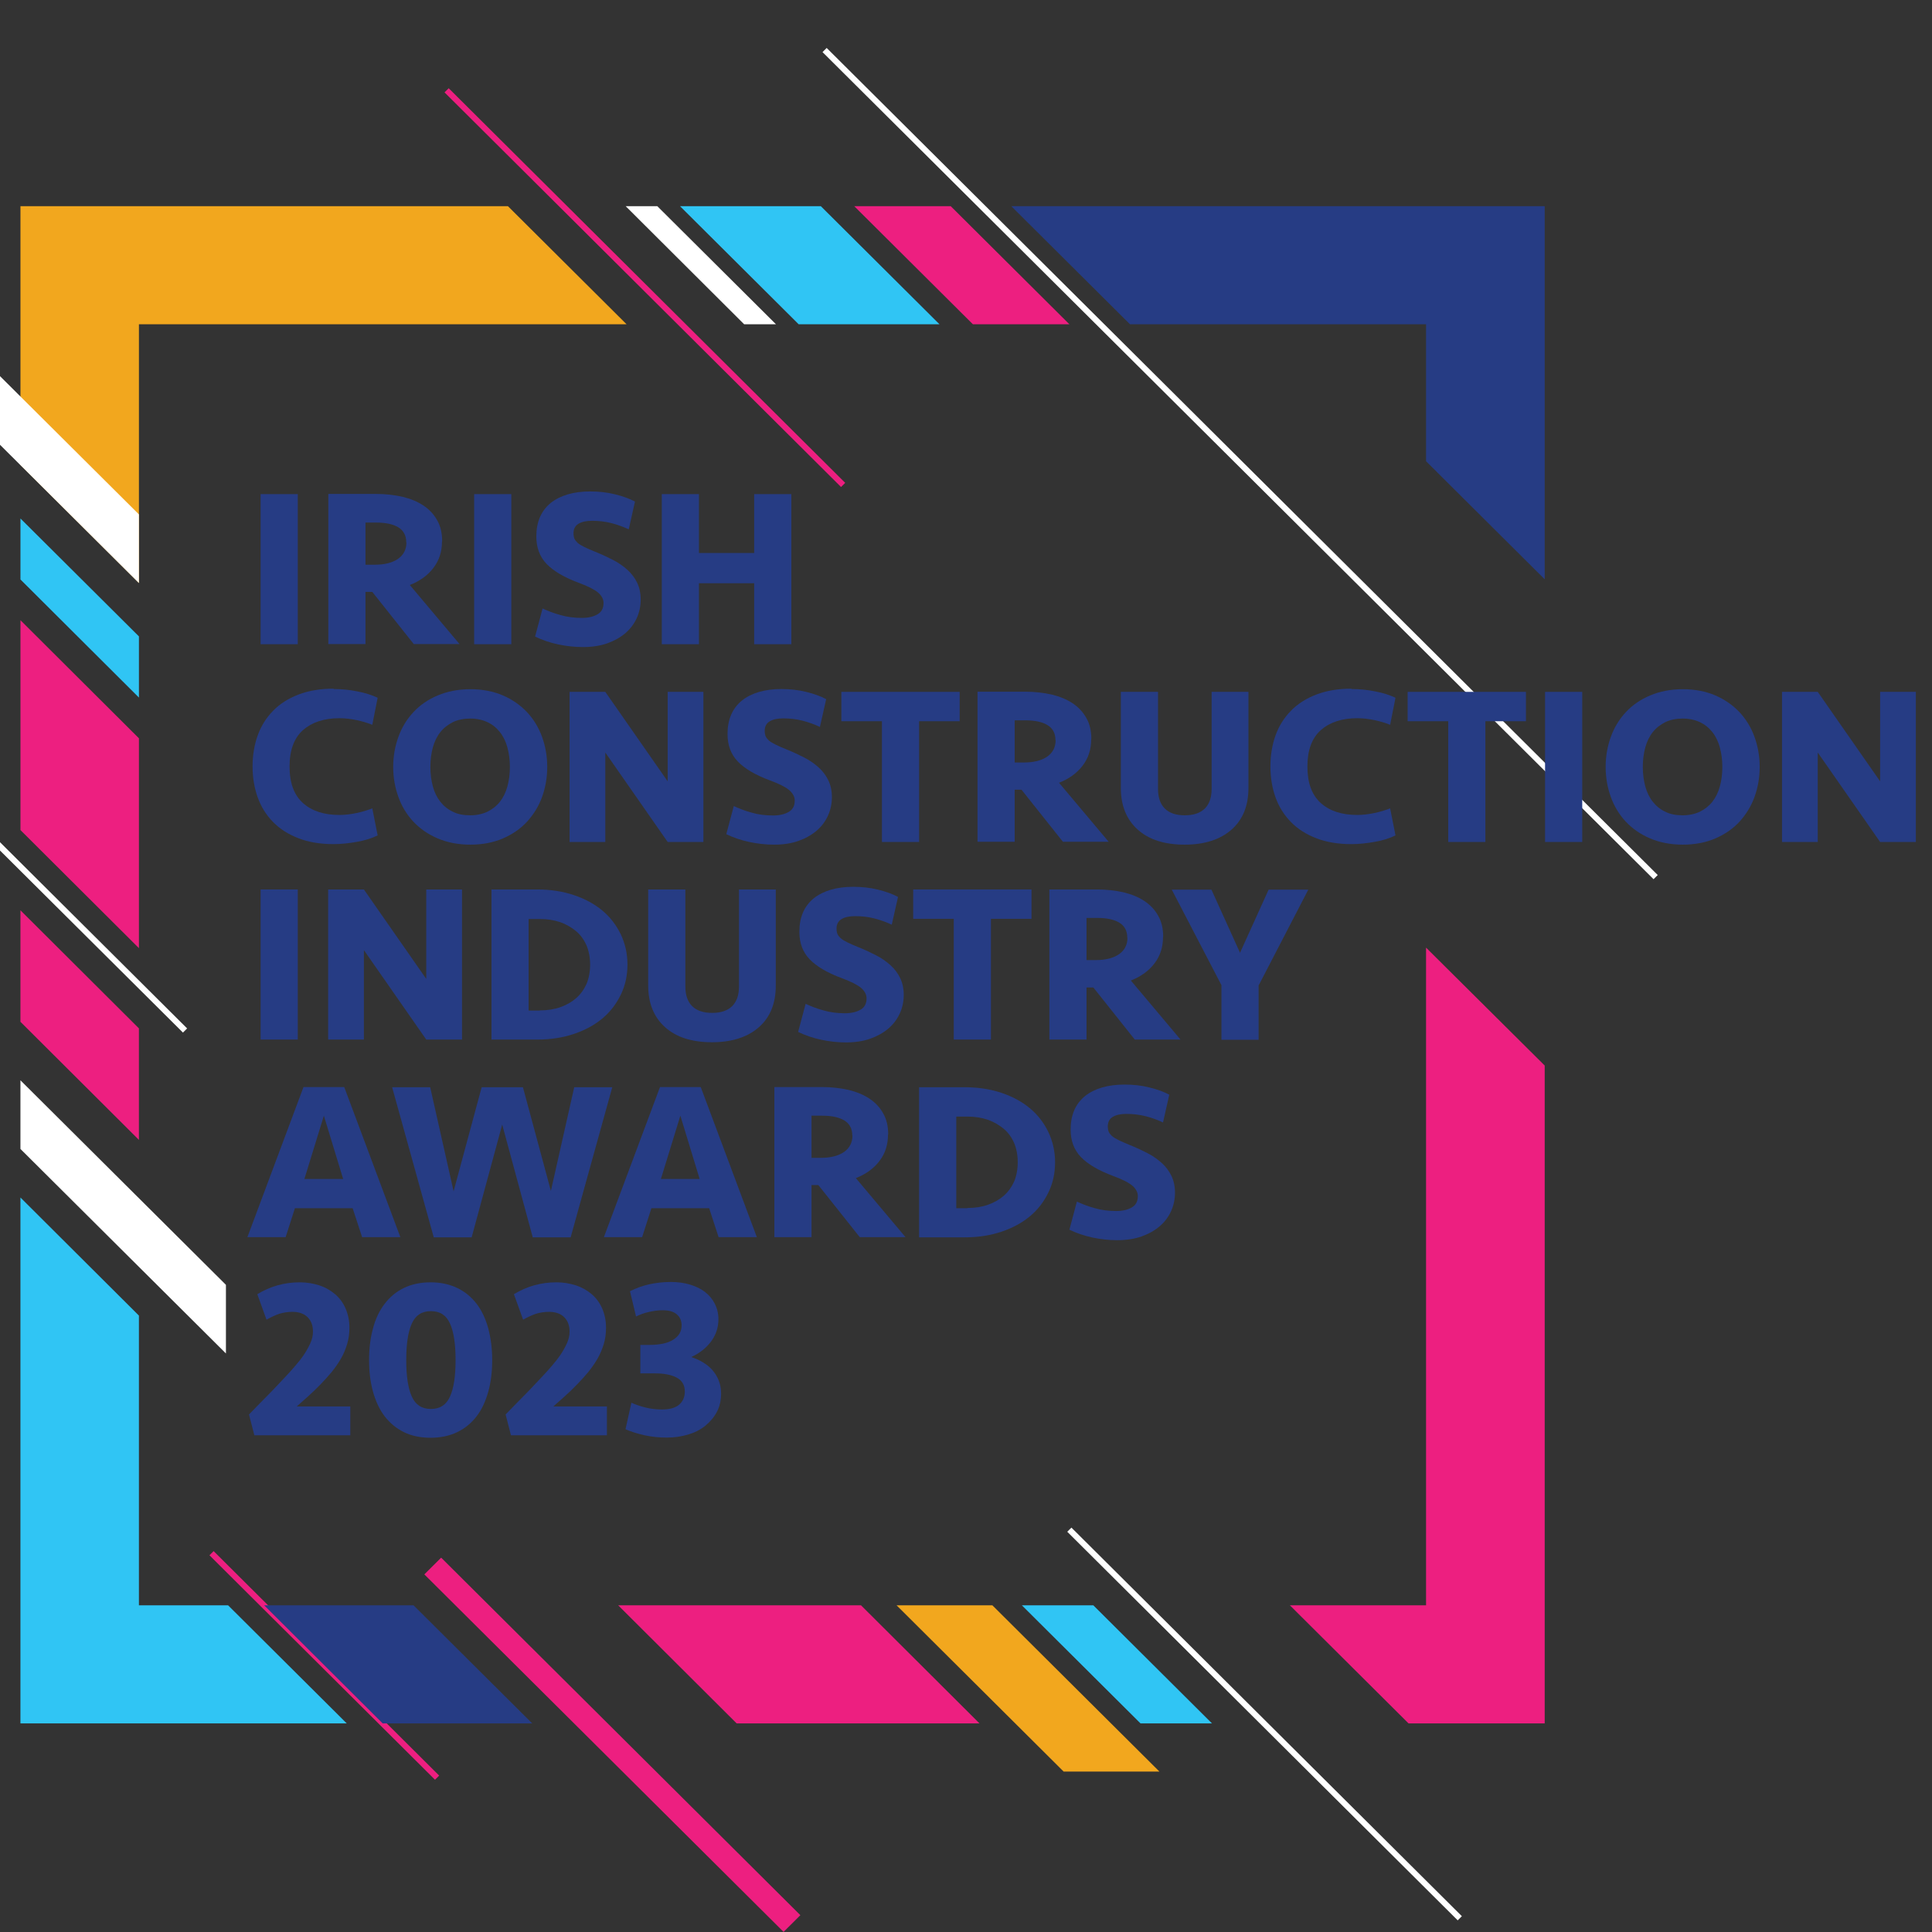 <svg width="121" height="121" viewBox="0 0 121 121" fill="none" xmlns="http://www.w3.org/2000/svg">
<rect x="0" y="0" width="121" height="121" fill="#333333" stroke="none"/>
<g clip-path="url(#clip0_691_69)">
<g clip-path="url(#clip1_691_69)">
<path d="M89.313 20.309V28.886L96.744 36.281V12.913H63.337L70.769 20.309H89.313Z" fill="#263C84"/>
<path d="M28.102 5.526L27.841 5.786L52.674 30.501L52.935 30.241L28.102 5.526Z" fill="#ED1F80"/>
<path d="M51.775 3.003L51.514 3.263L103.561 55.063L103.823 54.803L51.775 3.003Z" fill="white"/>
<path d="M13.379 97.145L13.118 97.405L27.244 111.464L27.505 111.204L13.379 97.145Z" fill="#ED1F80"/>
<path d="M27.629 97.555L26.576 98.603L49.075 120.994L50.127 119.947L27.629 97.555Z" fill="#ED1F80"/>
<path d="M66.975 20.309L59.544 12.913H53.501L60.932 20.309H66.975Z" fill="#ED1F80"/>
<path d="M48.599 20.309L41.167 12.913H39.187L46.606 20.309H48.599Z" fill="white"/>
<path d="M8.701 39.857L1.281 32.472V36.292L8.701 43.688V39.857Z" fill="#30C5F4"/>
<path d="M31.811 12.913H1.281V29.119L8.701 36.515V20.309H39.242L31.811 12.913Z" fill="#F2A71E"/>
<path d="M8.701 46.239L1.281 38.843V51.986L8.701 59.382V46.239Z" fill="#ED1F80"/>
<path d="M58.839 20.309L51.408 12.913H42.589L50.02 20.309H58.839Z" fill="#30C5F4"/>
<path d="M-12.733 40.074L-12.995 40.334L11.458 64.67L11.72 64.41L-12.733 40.074Z" fill="white"/>
<path d="M67.103 95.673L66.842 95.933L91.295 120.27L91.556 120.01L67.103 95.673Z" fill="white"/>
<path d="M14.15 80.468L1.28 67.658V71.958L14.15 84.767V80.468Z" fill="white"/>
<path d="M8.7 32.216L-4.17 19.407V23.706L8.7 36.515V32.216Z" fill="white"/>
<path d="M8.7 64.406L1.28 57.01V63.994L8.7 71.39V64.406Z" fill="#ED1F80"/>
<path d="M8.7 100.539V82.394L1.28 74.999V107.935H21.716L14.285 100.539H8.7Z" fill="#30C5F4"/>
<path d="M33.333 107.935L25.901 100.539H16.545L23.965 107.935H33.333Z" fill="#263C84"/>
<path d="M38.716 100.539L46.136 107.935H61.345L53.925 100.539H38.716Z" fill="#ED1F80"/>
<path d="M56.152 100.539L66.616 110.953H72.615L62.151 100.539H56.152Z" fill="#F2A71E"/>
<path d="M75.905 107.935L68.474 100.539H63.998L71.429 107.935H75.905Z" fill="#30C5F4"/>
<path d="M89.313 59.349V100.539H80.785L88.216 107.935H96.744V66.734L89.313 59.349Z" fill="#ED1F80"/>
<path d="M18.65 40.347H16.322V30.946H18.65V40.347Z" fill="#263C84"/>
<path d="M27.681 33.92C27.681 34.555 27.502 35.101 27.144 35.569C26.786 36.036 26.294 36.393 25.667 36.638L28.778 40.336H25.913L23.317 37.072H22.891V40.336H20.564V30.935H23.574C24.156 30.935 24.704 31.002 25.208 31.113C25.712 31.236 26.148 31.414 26.517 31.659C26.887 31.904 27.178 32.216 27.379 32.584C27.592 32.951 27.692 33.397 27.692 33.898L27.681 33.92ZM25.443 33.965C25.443 33.541 25.275 33.23 24.951 33.029C24.626 32.829 24.156 32.728 23.563 32.728H22.891V35.368H23.462C24.089 35.368 24.57 35.246 24.928 35.001C25.275 34.755 25.454 34.41 25.454 33.976L25.443 33.965Z" fill="#263C84"/>
<path d="M32.024 40.347H29.696V30.946H32.024V40.347Z" fill="#263C84"/>
<path d="M40.126 37.54C40.126 37.952 40.048 38.342 39.88 38.71C39.712 39.077 39.477 39.389 39.164 39.657C38.851 39.924 38.47 40.135 38.034 40.291C37.586 40.447 37.082 40.525 36.511 40.525C35.997 40.525 35.471 40.47 34.956 40.358C34.43 40.247 33.949 40.08 33.512 39.868L33.982 38.108C34.318 38.264 34.687 38.409 35.101 38.52C35.516 38.643 35.963 38.699 36.444 38.699C36.847 38.699 37.172 38.621 37.418 38.476C37.675 38.331 37.799 38.097 37.799 37.763C37.799 37.529 37.687 37.317 37.463 37.117C37.239 36.928 36.836 36.716 36.254 36.504C35.325 36.159 34.654 35.758 34.228 35.312C33.803 34.867 33.59 34.299 33.59 33.597C33.59 32.684 33.893 31.993 34.486 31.503C35.09 31.024 35.918 30.779 36.97 30.779C37.508 30.779 38.022 30.835 38.515 30.957C39.007 31.08 39.421 31.225 39.768 31.414L39.377 33.152C39.041 32.996 38.683 32.862 38.291 32.762C37.899 32.662 37.496 32.617 37.082 32.617C36.735 32.617 36.456 32.673 36.243 32.795C36.03 32.918 35.918 33.118 35.918 33.397C35.918 33.53 35.941 33.642 35.974 33.731C36.008 33.82 36.086 33.909 36.176 33.998C36.276 34.087 36.411 34.165 36.59 34.254C36.769 34.343 36.993 34.444 37.273 34.555C37.664 34.711 38.045 34.889 38.392 35.068C38.739 35.246 39.041 35.457 39.298 35.691C39.556 35.925 39.757 36.192 39.903 36.493C40.048 36.794 40.126 37.15 40.126 37.551V37.54Z" fill="#263C84"/>
<path d="M47.233 40.347V36.527H43.775V40.347H41.447V30.946H43.775V34.633H47.233V30.946H49.561V40.347H47.233Z" fill="#263C84"/>
<path d="M20.888 43.154C21.381 43.154 21.873 43.198 22.365 43.299C22.858 43.388 23.294 43.533 23.652 43.7L23.317 45.393C23.037 45.281 22.712 45.181 22.343 45.103C21.974 45.025 21.616 44.981 21.257 44.981C20.295 44.981 19.534 45.237 18.974 45.727C18.415 46.228 18.135 46.986 18.135 48.01C18.135 49.035 18.415 49.792 18.974 50.294C19.534 50.795 20.295 51.04 21.257 51.04C21.616 51.04 21.974 50.995 22.343 50.917C22.712 50.839 23.026 50.739 23.317 50.628L23.652 52.321C23.294 52.499 22.869 52.633 22.365 52.722C21.873 52.811 21.369 52.867 20.888 52.867C20.06 52.867 19.321 52.744 18.695 52.499C18.057 52.254 17.531 51.92 17.105 51.485C16.68 51.051 16.356 50.539 16.143 49.948C15.93 49.358 15.818 48.701 15.818 47.999C15.818 47.297 15.93 46.64 16.143 46.05C16.356 45.459 16.68 44.947 17.105 44.513C17.531 44.078 18.057 43.744 18.695 43.499C19.332 43.254 20.06 43.132 20.888 43.132V43.154Z" fill="#263C84"/>
<path d="M34.273 48.032C34.273 48.701 34.161 49.325 33.949 49.915C33.736 50.505 33.411 51.018 33.008 51.463C32.594 51.909 32.091 52.254 31.498 52.51C30.904 52.766 30.222 52.9 29.461 52.9C28.7 52.9 28.017 52.766 27.413 52.51C26.808 52.254 26.305 51.898 25.891 51.463C25.477 51.018 25.163 50.505 24.951 49.915C24.738 49.325 24.626 48.701 24.626 48.032C24.626 47.364 24.738 46.74 24.951 46.15C25.163 45.56 25.477 45.047 25.891 44.602C26.305 44.156 26.808 43.811 27.413 43.555C28.017 43.299 28.7 43.165 29.461 43.165C30.222 43.165 30.904 43.299 31.498 43.555C32.091 43.811 32.594 44.167 33.008 44.602C33.422 45.047 33.736 45.56 33.949 46.15C34.161 46.74 34.273 47.364 34.273 48.032ZM29.45 51.062C29.852 51.062 30.21 50.984 30.524 50.839C30.837 50.683 31.095 50.483 31.307 50.216C31.52 49.948 31.677 49.625 31.777 49.258C31.878 48.89 31.934 48.478 31.934 48.032C31.934 47.587 31.878 47.186 31.777 46.807C31.677 46.44 31.52 46.117 31.307 45.849C31.095 45.582 30.837 45.37 30.524 45.226C30.21 45.081 29.852 45.003 29.45 45.003C29.047 45.003 28.666 45.081 28.364 45.226C28.062 45.382 27.793 45.582 27.581 45.849C27.368 46.117 27.211 46.44 27.11 46.807C27.01 47.175 26.954 47.587 26.954 48.032C26.954 48.478 27.01 48.879 27.11 49.258C27.211 49.625 27.368 49.948 27.581 50.216C27.793 50.483 28.051 50.695 28.364 50.839C28.666 50.995 29.035 51.062 29.45 51.062Z" fill="#263C84"/>
<path d="M41.816 52.733L37.91 47.13V52.733H35.672V43.332H37.91L41.816 48.935V43.332H44.054V52.733H41.816Z" fill="#263C84"/>
<path d="M52.101 49.915C52.101 50.327 52.023 50.717 51.855 51.084C51.687 51.452 51.452 51.764 51.139 52.031C50.825 52.298 50.445 52.51 50.008 52.666C49.56 52.822 49.057 52.9 48.486 52.9C47.971 52.9 47.445 52.844 46.931 52.733C46.404 52.622 45.923 52.455 45.487 52.243L45.957 50.483C46.293 50.639 46.662 50.784 47.076 50.895C47.49 51.018 47.938 51.073 48.419 51.073C48.822 51.073 49.146 50.995 49.393 50.851C49.65 50.706 49.773 50.472 49.773 50.138C49.773 49.904 49.661 49.692 49.437 49.492C49.214 49.302 48.811 49.091 48.229 48.879C47.3 48.534 46.628 48.133 46.203 47.687C45.778 47.242 45.565 46.674 45.565 45.972C45.565 45.059 45.867 44.368 46.461 43.878C47.065 43.399 47.893 43.154 48.945 43.154C49.482 43.154 49.997 43.21 50.489 43.332C50.982 43.455 51.396 43.599 51.743 43.789L51.351 45.526C51.015 45.37 50.657 45.237 50.266 45.137C49.874 45.036 49.471 44.992 49.057 44.992C48.71 44.992 48.43 45.047 48.218 45.17C48.005 45.292 47.893 45.493 47.893 45.772C47.893 45.905 47.915 46.017 47.949 46.106C47.983 46.195 48.061 46.284 48.15 46.373C48.251 46.462 48.385 46.54 48.565 46.629C48.743 46.718 48.967 46.819 49.247 46.93C49.639 47.086 50.019 47.264 50.366 47.442C50.713 47.62 51.015 47.832 51.273 48.066C51.53 48.3 51.732 48.567 51.877 48.868C52.023 49.169 52.101 49.525 52.101 49.926V49.915Z" fill="#263C84"/>
<path d="M60.103 43.332V45.17H57.563V52.733H55.235V45.17H52.694V43.332H60.103Z" fill="#263C84"/>
<path d="M68.34 46.306C68.34 46.941 68.161 47.487 67.803 47.955C67.445 48.422 66.952 48.779 66.326 49.024L69.437 52.722H66.572L63.975 49.458H63.55V52.722H61.222V43.321H64.233C64.815 43.321 65.363 43.388 65.867 43.499C66.37 43.622 66.807 43.8 67.176 44.045C67.545 44.29 67.836 44.602 68.038 44.969C68.25 45.337 68.351 45.783 68.351 46.284L68.34 46.306ZM66.102 46.351C66.102 45.927 65.934 45.616 65.609 45.415C65.285 45.215 64.815 45.114 64.222 45.114H63.55V47.754H64.121C64.748 47.754 65.229 47.632 65.587 47.387C65.934 47.142 66.113 46.796 66.113 46.362L66.102 46.351Z" fill="#263C84"/>
<path d="M75.861 43.332H78.189V49.347C78.189 50.461 77.842 51.33 77.136 51.953C76.431 52.577 75.447 52.9 74.193 52.9C72.94 52.9 71.955 52.588 71.25 51.953C70.545 51.318 70.198 50.45 70.198 49.347V43.332H72.526V49.414C72.526 49.948 72.671 50.361 72.951 50.639C73.231 50.917 73.645 51.062 74.204 51.062C74.764 51.062 75.167 50.917 75.458 50.639C75.738 50.361 75.883 49.948 75.883 49.414V43.332H75.861Z" fill="#263C84"/>
<path d="M84.635 43.154C85.127 43.154 85.62 43.198 86.112 43.299C86.604 43.388 87.041 43.533 87.399 43.7L87.063 45.393C86.784 45.281 86.459 45.181 86.09 45.103C85.72 45.025 85.362 44.981 85.004 44.981C84.041 44.981 83.281 45.237 82.721 45.727C82.161 46.228 81.882 46.986 81.882 48.01C81.882 49.035 82.161 49.792 82.721 50.294C83.281 50.795 84.041 51.04 85.004 51.04C85.362 51.04 85.72 50.995 86.09 50.917C86.459 50.839 86.772 50.739 87.063 50.628L87.399 52.321C87.041 52.499 86.616 52.633 86.112 52.722C85.62 52.811 85.116 52.867 84.635 52.867C83.806 52.867 83.068 52.744 82.441 52.499C81.803 52.254 81.277 51.92 80.852 51.485C80.427 51.051 80.102 50.539 79.889 49.948C79.677 49.358 79.565 48.701 79.565 47.999C79.565 47.297 79.677 46.64 79.889 46.05C80.102 45.459 80.427 44.947 80.852 44.513C81.277 44.078 81.803 43.744 82.441 43.499C83.079 43.254 83.806 43.132 84.635 43.132V43.154Z" fill="#263C84"/>
<path d="M95.569 43.332V45.17H93.028V52.733H90.701V45.17H88.16V43.332H95.569Z" fill="#263C84"/>
<path d="M99.094 52.733H96.767V43.332H99.094V52.733Z" fill="#263C84"/>
<path d="M110.208 48.032C110.208 48.701 110.096 49.325 109.883 49.915C109.67 50.505 109.346 51.018 108.943 51.463C108.529 51.909 108.025 52.254 107.432 52.51C106.839 52.766 106.156 52.9 105.395 52.9C104.634 52.9 103.952 52.766 103.347 52.51C102.743 52.254 102.239 51.898 101.825 51.463C101.411 51.018 101.098 50.505 100.885 49.915C100.672 49.325 100.561 48.701 100.561 48.032C100.561 47.364 100.672 46.74 100.885 46.15C101.098 45.56 101.411 45.047 101.825 44.602C102.239 44.156 102.743 43.811 103.347 43.555C103.952 43.299 104.634 43.165 105.395 43.165C106.156 43.165 106.839 43.299 107.432 43.555C108.025 43.811 108.529 44.167 108.943 44.602C109.357 45.047 109.67 45.56 109.883 46.15C110.096 46.74 110.208 47.364 110.208 48.032ZM105.384 51.062C105.787 51.062 106.145 50.984 106.458 50.839C106.772 50.683 107.029 50.483 107.242 50.216C107.455 49.948 107.611 49.625 107.712 49.258C107.813 48.89 107.869 48.478 107.869 48.032C107.869 47.587 107.813 47.186 107.712 46.807C107.611 46.44 107.455 46.117 107.242 45.849C107.029 45.582 106.772 45.37 106.458 45.226C106.145 45.081 105.787 45.003 105.384 45.003C104.981 45.003 104.601 45.081 104.299 45.226C103.996 45.382 103.728 45.582 103.515 45.849C103.302 46.117 103.146 46.44 103.045 46.807C102.944 47.175 102.888 47.587 102.888 48.032C102.888 48.478 102.944 48.879 103.045 49.258C103.146 49.625 103.302 49.948 103.515 50.216C103.728 50.483 103.985 50.695 104.299 50.839C104.601 50.995 104.97 51.062 105.384 51.062Z" fill="#263C84"/>
<path d="M117.751 52.733L113.845 47.13V52.733H111.606V43.332H113.845L117.751 48.935V43.332H119.989V52.733H117.751Z" fill="#263C84"/>
<path d="M18.65 65.108H16.322V55.707H18.65V65.108Z" fill="#263C84"/>
<path d="M26.696 65.108L22.791 59.505V65.108H20.552V55.707H22.791L26.696 61.309V55.707H28.935V65.108H26.696Z" fill="#263C84"/>
<path d="M30.781 55.707H33.657C34.486 55.707 35.258 55.829 35.952 56.063C36.646 56.297 37.239 56.62 37.731 57.032C38.224 57.444 38.604 57.946 38.884 58.525C39.153 59.104 39.298 59.728 39.298 60.407C39.298 61.087 39.164 61.711 38.884 62.29C38.604 62.869 38.224 63.37 37.731 63.782C37.239 64.194 36.646 64.517 35.952 64.751C35.258 64.985 34.497 65.108 33.657 65.108H30.781V55.707ZM33.803 63.281C34.273 63.281 34.709 63.214 35.09 63.081C35.471 62.947 35.806 62.758 36.086 62.513C36.366 62.267 36.578 61.967 36.735 61.621C36.881 61.265 36.959 60.864 36.959 60.418C36.959 59.973 36.881 59.561 36.735 59.215C36.578 58.859 36.366 58.558 36.086 58.324C35.806 58.09 35.471 57.89 35.09 57.756C34.698 57.623 34.273 57.556 33.803 57.556H33.109V63.292H33.803V63.281Z" fill="#263C84"/>
<path d="M46.259 55.707H48.587V61.722C48.587 62.836 48.24 63.704 47.535 64.328C46.83 64.952 45.845 65.275 44.592 65.275C43.338 65.275 42.353 64.963 41.648 64.328C40.943 63.693 40.596 62.824 40.596 61.722V55.707H42.924V61.788C42.924 62.323 43.069 62.735 43.349 63.014C43.629 63.292 44.043 63.437 44.603 63.437C45.162 63.437 45.565 63.292 45.856 63.014C46.136 62.735 46.282 62.323 46.282 61.788V55.707H46.259Z" fill="#263C84"/>
<path d="M56.6 62.301C56.6 62.713 56.522 63.103 56.354 63.47C56.186 63.838 55.951 64.15 55.638 64.417C55.324 64.684 54.944 64.896 54.507 65.052C54.06 65.208 53.556 65.286 52.985 65.286C52.47 65.286 51.944 65.23 51.429 65.119C50.904 65.007 50.422 64.84 49.986 64.629L50.456 62.869C50.792 63.025 51.161 63.17 51.575 63.281C51.989 63.404 52.437 63.459 52.918 63.459C53.321 63.459 53.645 63.381 53.892 63.236C54.149 63.092 54.272 62.858 54.272 62.524C54.272 62.29 54.16 62.078 53.936 61.877C53.713 61.688 53.31 61.477 52.728 61.265C51.799 60.92 51.127 60.519 50.702 60.073C50.277 59.628 50.064 59.059 50.064 58.358C50.064 57.444 50.366 56.754 50.959 56.264C51.564 55.785 52.392 55.54 53.444 55.54C53.981 55.54 54.496 55.596 54.988 55.718C55.481 55.84 55.895 55.985 56.242 56.175L55.85 57.912C55.514 57.756 55.156 57.623 54.765 57.522C54.373 57.422 53.97 57.378 53.556 57.378C53.209 57.378 52.929 57.433 52.717 57.556C52.504 57.678 52.392 57.879 52.392 58.157C52.392 58.291 52.414 58.402 52.448 58.492C52.481 58.581 52.56 58.67 52.649 58.759C52.75 58.848 52.884 58.926 53.063 59.015C53.243 59.104 53.466 59.204 53.746 59.316C54.138 59.472 54.518 59.65 54.865 59.828C55.212 60.006 55.514 60.218 55.772 60.452C56.029 60.686 56.231 60.953 56.376 61.254C56.522 61.554 56.6 61.911 56.6 62.312V62.301Z" fill="#263C84"/>
<path d="M64.602 55.707V57.545H62.062V65.108H59.734V57.545H57.193V55.707H64.602Z" fill="#263C84"/>
<path d="M72.839 58.692C72.839 59.327 72.66 59.873 72.302 60.34C71.944 60.808 71.451 61.165 70.825 61.41L73.936 65.108H71.071L68.474 61.844H68.049V65.108H65.721V55.707H68.732C69.314 55.707 69.862 55.774 70.366 55.885C70.869 56.008 71.306 56.186 71.675 56.431C72.044 56.676 72.335 56.988 72.537 57.355C72.749 57.723 72.85 58.169 72.85 58.67L72.839 58.692ZM70.601 58.725C70.601 58.302 70.433 57.99 70.108 57.79C69.784 57.589 69.314 57.489 68.721 57.489H68.049V60.129H68.62C69.246 60.129 69.728 60.006 70.086 59.761C70.433 59.516 70.612 59.171 70.612 58.736L70.601 58.725Z" fill="#263C84"/>
<path d="M78.826 61.699V65.119H76.498V61.699L73.387 55.718H75.872L77.662 59.672L79.453 55.718H81.938L78.838 61.699H78.826Z" fill="#263C84"/>
<path d="M22.085 75.667H18.471L17.889 77.483H15.494L19.008 68.082H21.559L25.074 77.483H22.679L22.085 75.667ZM19.064 73.84H21.492L20.284 69.875L19.064 73.84Z" fill="#263C84"/>
<path d="M34.497 74.609L35.963 68.093H38.346L35.739 77.494H33.366L31.453 70.432L29.539 77.494H27.166L24.559 68.093H26.942L28.409 74.609L30.166 68.093H32.751L34.508 74.609H34.497Z" fill="#263C84"/>
<path d="M44.413 75.667H40.798L40.216 77.483H37.821L41.335 68.082H43.887L47.401 77.483H45.006L44.413 75.667ZM41.391 73.84H43.819L42.611 69.875L41.391 73.84Z" fill="#263C84"/>
<path d="M55.615 71.067C55.615 71.702 55.436 72.247 55.078 72.715C54.72 73.183 54.228 73.54 53.601 73.784L56.712 77.483H53.847L51.251 74.219H50.825V77.483H48.498V68.082H51.508C52.09 68.082 52.638 68.148 53.142 68.26C53.646 68.382 54.082 68.561 54.451 68.806C54.821 69.051 55.112 69.363 55.313 69.73C55.526 70.098 55.627 70.543 55.627 71.044L55.615 71.067ZM53.377 71.111C53.377 70.688 53.209 70.376 52.885 70.176C52.56 69.975 52.09 69.875 51.497 69.875H50.825V72.515H51.396C52.023 72.515 52.504 72.392 52.862 72.147C53.209 71.902 53.388 71.557 53.388 71.122L53.377 71.111Z" fill="#263C84"/>
<path d="M57.562 68.093H60.439C61.267 68.093 62.039 68.215 62.733 68.449C63.427 68.683 64.02 69.006 64.512 69.418C65.005 69.83 65.385 70.332 65.665 70.911C65.934 71.49 66.079 72.114 66.079 72.793C66.079 73.473 65.945 74.096 65.665 74.676C65.385 75.255 65.005 75.756 64.512 76.168C64.02 76.58 63.427 76.903 62.733 77.137C62.039 77.371 61.278 77.494 60.439 77.494H57.562V68.093ZM60.584 75.656C61.054 75.656 61.491 75.589 61.871 75.455C62.252 75.322 62.587 75.132 62.867 74.887C63.147 74.642 63.36 74.341 63.516 73.996C63.662 73.64 63.74 73.239 63.74 72.793C63.74 72.348 63.662 71.936 63.516 71.59C63.36 71.234 63.147 70.933 62.867 70.699C62.587 70.465 62.252 70.265 61.871 70.131C61.48 69.997 61.054 69.931 60.584 69.931H59.89V75.667H60.584V75.656Z" fill="#263C84"/>
<path d="M73.589 74.687C73.589 75.099 73.51 75.489 73.343 75.856C73.175 76.224 72.94 76.536 72.626 76.803C72.313 77.07 71.933 77.282 71.496 77.438C71.048 77.594 70.545 77.672 69.974 77.672C69.459 77.672 68.933 77.616 68.418 77.505C67.892 77.393 67.411 77.226 66.975 77.015L67.445 75.255C67.78 75.411 68.15 75.555 68.564 75.667C68.978 75.789 69.426 75.845 69.907 75.845C70.31 75.845 70.634 75.767 70.88 75.622C71.138 75.478 71.261 75.244 71.261 74.909C71.261 74.675 71.149 74.464 70.925 74.263C70.701 74.074 70.299 73.862 69.716 73.651C68.788 73.305 68.116 72.904 67.691 72.459C67.266 72.013 67.053 71.445 67.053 70.744C67.053 69.83 67.355 69.14 67.948 68.65C68.553 68.171 69.381 67.926 70.433 67.926C70.97 67.926 71.485 67.981 71.977 68.104C72.47 68.226 72.884 68.371 73.231 68.561L72.839 70.298C72.503 70.142 72.145 70.008 71.753 69.908C71.362 69.808 70.959 69.763 70.545 69.763C70.198 69.763 69.918 69.819 69.705 69.942C69.493 70.064 69.381 70.265 69.381 70.543C69.381 70.677 69.403 70.788 69.437 70.877C69.47 70.966 69.549 71.055 69.638 71.145C69.739 71.234 69.873 71.312 70.052 71.401C70.231 71.49 70.455 71.59 70.735 71.702C71.127 71.858 71.507 72.036 71.854 72.214C72.201 72.392 72.503 72.604 72.761 72.838C73.018 73.072 73.219 73.339 73.365 73.64C73.51 73.94 73.589 74.297 73.589 74.698V74.687Z" fill="#263C84"/>
<path d="M16.109 81.058C16.926 80.557 17.821 80.311 18.773 80.311C19.209 80.311 19.612 80.378 19.992 80.501C20.373 80.623 20.698 80.813 20.977 81.047C21.257 81.281 21.481 81.581 21.638 81.938C21.794 82.294 21.884 82.695 21.884 83.152C21.884 83.519 21.839 83.865 21.738 84.188C21.638 84.511 21.515 84.811 21.347 85.101C21.179 85.391 20.989 85.658 20.776 85.925C20.563 86.181 20.328 86.438 20.093 86.683C19.836 86.95 19.578 87.195 19.31 87.44C19.041 87.685 18.795 87.897 18.582 88.086H21.94V89.891H15.93L15.594 88.587C15.852 88.32 16.076 88.086 16.277 87.886C16.478 87.685 16.657 87.496 16.837 87.318C17.016 87.139 17.183 86.961 17.34 86.794C17.497 86.627 17.676 86.438 17.855 86.248C18.056 86.037 18.258 85.814 18.459 85.58C18.661 85.346 18.851 85.112 19.019 84.867C19.187 84.622 19.321 84.377 19.433 84.132C19.545 83.887 19.601 83.642 19.601 83.397C19.601 83.018 19.489 82.717 19.265 82.495C19.041 82.272 18.717 82.16 18.314 82.16C18.023 82.16 17.743 82.205 17.486 82.283C17.228 82.372 16.971 82.495 16.691 82.651L16.12 81.069L16.109 81.058Z" fill="#263C84"/>
<path d="M30.826 85.179C30.826 85.903 30.748 86.56 30.58 87.162C30.412 87.763 30.177 88.275 29.852 88.699C29.528 89.122 29.125 89.456 28.644 89.69C28.163 89.924 27.603 90.046 26.965 90.046C26.327 90.046 25.756 89.924 25.286 89.69C24.816 89.456 24.413 89.122 24.089 88.699C23.764 88.275 23.529 87.763 23.361 87.162C23.194 86.56 23.115 85.903 23.115 85.179C23.115 84.455 23.194 83.798 23.361 83.196C23.518 82.595 23.764 82.082 24.089 81.659C24.413 81.236 24.805 80.902 25.286 80.668C25.768 80.434 26.327 80.311 26.965 80.311C27.603 80.311 28.151 80.434 28.644 80.668C29.125 80.902 29.528 81.236 29.852 81.659C30.177 82.082 30.412 82.595 30.58 83.196C30.737 83.798 30.826 84.455 30.826 85.179ZM28.532 85.179C28.532 84.177 28.42 83.419 28.185 82.896C27.95 82.372 27.558 82.116 26.988 82.116C26.417 82.116 26.025 82.372 25.79 82.896C25.555 83.419 25.443 84.177 25.443 85.179C25.443 86.181 25.555 86.939 25.79 87.462C26.025 87.986 26.417 88.242 26.988 88.242C27.558 88.242 27.95 87.986 28.185 87.462C28.42 86.939 28.532 86.181 28.532 85.179Z" fill="#263C84"/>
<path d="M32.18 81.058C32.997 80.557 33.893 80.311 34.844 80.311C35.28 80.311 35.683 80.378 36.064 80.501C36.444 80.623 36.769 80.813 37.049 81.047C37.328 81.281 37.552 81.581 37.709 81.938C37.866 82.294 37.955 82.695 37.955 83.152C37.955 83.519 37.91 83.865 37.81 84.188C37.709 84.511 37.586 84.811 37.418 85.101C37.25 85.391 37.06 85.658 36.847 85.925C36.635 86.181 36.4 86.438 36.164 86.683C35.907 86.95 35.65 87.195 35.381 87.44C35.112 87.685 34.866 87.897 34.654 88.086H38.011V89.891H32.001L31.666 88.587C31.923 88.32 32.147 88.086 32.348 87.886C32.55 87.685 32.729 87.496 32.908 87.318C33.087 87.139 33.255 86.961 33.411 86.794C33.568 86.627 33.747 86.438 33.926 86.248C34.128 86.037 34.329 85.814 34.531 85.58C34.732 85.346 34.922 85.112 35.09 84.867C35.258 84.622 35.392 84.377 35.504 84.132C35.616 83.887 35.672 83.642 35.672 83.397C35.672 83.018 35.56 82.717 35.336 82.495C35.112 82.272 34.788 82.16 34.385 82.16C34.094 82.16 33.814 82.205 33.557 82.283C33.3 82.372 33.042 82.495 32.762 82.651L32.191 81.069L32.18 81.058Z" fill="#263C84"/>
<path d="M45.162 87.273C45.162 87.707 45.073 88.097 44.894 88.431C44.715 88.766 44.468 89.055 44.166 89.3C43.864 89.545 43.506 89.724 43.092 89.846C42.678 89.969 42.23 90.035 41.76 90.035C41.29 90.035 40.831 89.991 40.372 89.891C39.925 89.79 39.522 89.668 39.175 89.512L39.544 87.852C39.813 87.975 40.115 88.075 40.428 88.153C40.742 88.231 41.089 88.275 41.458 88.275C41.939 88.275 42.297 88.175 42.532 87.975C42.767 87.774 42.89 87.496 42.89 87.151C42.89 86.738 42.711 86.449 42.364 86.271C42.017 86.092 41.57 86.014 41.021 86.014H40.104V84.232H40.641C41.324 84.232 41.838 84.121 42.174 83.898C42.521 83.675 42.689 83.386 42.689 83.007C42.689 82.718 42.588 82.484 42.387 82.317C42.185 82.138 41.883 82.06 41.491 82.06C41.245 82.06 40.965 82.094 40.663 82.161C40.361 82.227 40.081 82.328 39.835 82.45L39.455 80.868C39.858 80.668 40.26 80.523 40.663 80.434C41.077 80.345 41.525 80.289 42.017 80.289C42.454 80.289 42.857 80.345 43.226 80.456C43.596 80.568 43.909 80.724 44.166 80.924C44.424 81.125 44.625 81.37 44.771 81.659C44.916 81.949 44.994 82.261 44.994 82.617C44.994 83.13 44.849 83.586 44.547 83.998C44.245 84.41 43.831 84.745 43.293 84.99C43.551 85.079 43.786 85.179 44.01 85.313C44.233 85.446 44.435 85.602 44.603 85.792C44.771 85.981 44.905 86.193 45.006 86.438C45.106 86.683 45.162 86.961 45.162 87.273Z" fill="#263C84"/>
</g>
</g>
<defs>
<clipPath id="clip0_691_69">
<rect width="121" height="121" fill="white"/>
</clipPath>
<clipPath id="clip1_691_69">
<rect width="133" height="118" fill="white" transform="translate(-13 3)"/>
</clipPath>
</defs>
</svg>
